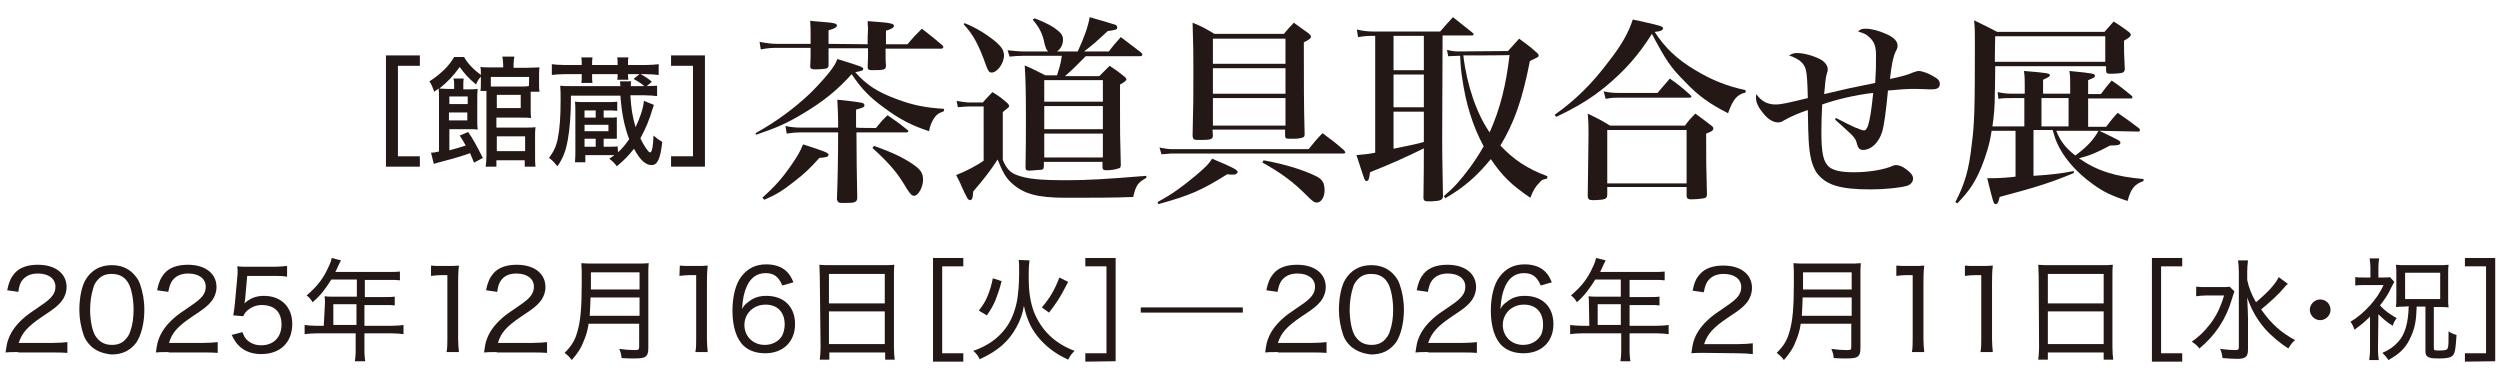 <?xml version="1.0" encoding="UTF-8"?> <svg xmlns="http://www.w3.org/2000/svg" xmlns:xlink="http://www.w3.org/1999/xlink" version="1.1" id="_レイヤー_2" x="0px" y="0px" viewBox="0 0 627 95" style="enable-background:new 0 0 627 95;" xml:space="preserve"> <style type="text/css"> .st0{fill:#231815;} </style> <g id="_レイヤー_1-2"> <path class="st0" d="M4.6,88.3c-1.9,0-2.3,0-3.2,0.1c0.3-2.1,0.4-2.6,0.8-3.6c0.7-1.8,1.9-3.4,3.7-5c0.9-0.8,1.6-1.3,4.4-3.2 c2.7-1.8,3.6-3,3.6-4.7c0-2-1.7-3.3-4.4-3.3c-1.8,0-3.1,0.6-4,1.8c-0.5,0.7-0.7,1.4-0.9,2.8l-2.8-0.4c0.4-2,0.9-3.1,1.8-4.2 c1.3-1.5,3.3-2.2,5.9-2.2c4.4,0,7.2,2.2,7.2,5.6c0,1.3-0.5,2.6-1.3,3.6c-0.9,1.1-1.6,1.7-4.8,3.8c-3.7,2.5-5.1,4.1-5.9,6.6h8.6 c1.5,0,2.6-0.1,3.6-0.2v2.7c-1.2-0.1-2.2-0.1-3.7-0.1H4.6z"></path> <path class="st0" d="M22.7,86.7c-0.8-0.8-1.4-1.7-1.7-2.6c-0.7-2-1.1-4.2-1.1-6.4c0-3,0.6-6,1.6-7.6c1.4-2.3,3.6-3.6,6.5-3.6 c2.2,0,4,0.7,5.4,2.1c0.8,0.8,1.4,1.7,1.7,2.6c0.7,2,1.1,4.1,1.1,6.5c0,3.4-0.8,6.4-2,8.2c-1.5,2-3.5,3-6.2,3 C25.8,88.7,24,88,22.7,86.7L22.7,86.7z M24.6,70.1c-0.6,0.6-1,1.3-1.2,2.1c-0.5,1.6-0.8,3.5-0.8,5.5c0,2.5,0.5,5.2,1.3,6.5 c1,1.6,2.4,2.3,4.2,2.3c1.3,0,2.5-0.4,3.3-1.3c0.6-0.6,1.1-1.4,1.3-2.2c0.6-1.7,0.8-3.4,0.8-5.4c0-2.4-0.5-5.1-1.2-6.4 c-0.9-1.7-2.3-2.5-4.3-2.5C26.6,68.7,25.5,69.1,24.6,70.1L24.6,70.1z"></path> <path class="st0" d="M42.3,88.3c-1.9,0-2.3,0-3.2,0.1c0.3-2.1,0.4-2.6,0.8-3.6c0.7-1.8,1.9-3.4,3.7-5c0.9-0.8,1.6-1.3,4.4-3.2 c2.7-1.8,3.6-3,3.6-4.7c0-2-1.7-3.3-4.4-3.3c-1.8,0-3.1,0.6-4,1.8c-0.5,0.7-0.7,1.4-1,2.8l-2.8-0.4c0.4-2,0.9-3.1,1.8-4.2 c1.3-1.5,3.3-2.2,5.9-2.2c4.4,0,7.2,2.2,7.2,5.6c0,1.3-0.5,2.6-1.3,3.6c-0.9,1.1-1.6,1.7-4.8,3.8c-3.7,2.5-5.1,4.1-5.8,6.6H51 c1.5,0,2.6-0.1,3.6-0.2v2.7c-1.2-0.1-2.2-0.1-3.7-0.1H42.3L42.3,88.3z"></path> <path class="st0" d="M61.5,74.8c0,0.3-0.1,0.7-0.2,1.3c1.4-1.3,2.9-1.9,4.9-1.9c4.3,0,7.1,2.8,7.1,7c0,4.7-3,7.6-7.8,7.6 c-2.3,0-4.2-0.7-5.6-2.1c-0.7-0.7-1.1-1.3-1.8-2.7l2.7-0.7c0.3,0.8,0.5,1.2,0.9,1.7c0.9,1,2.2,1.6,3.8,1.6c3.1,0,5.1-2,5.1-5.2 s-1.8-4.9-5-4.9c-1.4,0-2.8,0.6-3.8,1.6c-0.4,0.4-0.5,0.6-0.8,1.2l-2.5-0.2c0.2-1.3,0.3-1.8,0.4-2.9l0.6-6.5 c0.1-0.9,0.1-1.1,0.1-1.9c0-0.1,0-0.1-0.1-1c0.8,0.1,1.4,0.1,3,0.1h6c1.7,0,2.3-0.1,3.5-0.2v2.7c-1.1-0.2-2-0.2-3.4-0.2h-6.6 L61.5,74.8L61.5,74.8z"></path> <path class="st0" d="M81.5,76c0-0.6,0-1.1-0.1-1.7c0.6,0.1,1.2,0.1,2,0.1h6.1v-4.3h-6.4c-1.5,2.4-2.7,4-4.7,5.7 c-0.5-0.8-0.8-1.2-1.5-1.7c2.8-2.4,4.3-4.4,5.6-7.4c0.4-0.8,0.6-1.5,0.7-2l2.3,0.6c-0.1,0.3-0.2,0.4-0.4,0.8 c-0.1,0.2-0.3,0.7-0.6,1.3c-0.1,0.3-0.3,0.6-0.4,0.8h13.6c1.2,0,1.9,0,2.6-0.1v2.2c-0.8-0.1-1.4-0.1-2.6-0.1h-6.2v4.3h4.9 c1.2,0,1.8,0,2.6-0.1v2.2c-0.7-0.1-1.4-0.1-2.6-0.1h-5v5.2h6.9c1.3,0,2.1-0.1,2.9-0.2v2.3c-0.9-0.1-1.7-0.2-2.9-0.2h-6.9v4.3 c0,1.3,0.1,2,0.2,2.7h-2.6c0.1-0.8,0.2-1.4,0.2-2.7v-4.3h-9.9c-1.2,0-2,0.1-2.9,0.2v-2.3c0.8,0.1,1.7,0.2,2.9,0.2h1.9L81.5,76 L81.5,76z M89.4,81.5v-5.2h-5.8v5.2H89.4z"></path> <path class="st0" d="M108.1,66.6c0.8,0.1,1.3,0.1,2.5,0.1h2c1.1,0,1.5,0,2.5-0.1c-0.2,1.7-0.2,3.1-0.2,4.7V85 c0,1.3,0.1,2.2,0.2,3.3h-3.1c0.2-1,0.2-2,0.2-3.3v-16h-1.5c-0.9,0-1.7,0.1-2.6,0.2L108.1,66.6L108.1,66.6z"></path> <path class="st0" d="M124.6,88.3c-1.9,0-2.3,0-3.2,0.1c0.3-2.1,0.4-2.6,0.8-3.6c0.7-1.8,1.9-3.4,3.7-5c0.9-0.8,1.6-1.3,4.4-3.2 c2.7-1.8,3.6-3,3.6-4.7c0-2-1.7-3.3-4.4-3.3c-1.8,0-3.1,0.6-3.9,1.8c-0.5,0.7-0.7,1.4-0.9,2.8l-2.8-0.4c0.4-2,0.9-3.1,1.8-4.2 c1.3-1.5,3.3-2.2,5.9-2.2c4.4,0,7.2,2.2,7.2,5.6c0,1.3-0.5,2.6-1.3,3.6c-0.9,1.1-1.6,1.7-4.8,3.8c-3.7,2.5-5.1,4.1-5.8,6.6h8.7 c1.5,0,2.6-0.1,3.6-0.2v2.7c-1.2-0.1-2.2-0.1-3.7-0.1H124.6L124.6,88.3z"></path> <path class="st0" d="M147.6,81.3c-0.2,1.5-0.6,2.8-1.1,4c-0.7,1.9-1.6,3.3-3.1,5c-0.5-0.7-1-1.2-1.8-1.8c1.7-1.7,2.6-3.1,3.2-5.3 c0.8-2.7,1.1-6,1.1-12.5c0-2.4,0-3.6-0.1-4.7c1,0.1,1.8,0.1,3,0.1h10.9c1.3,0,2,0,3-0.1c-0.1,0.8-0.1,1.4-0.1,3v18.3 c0,1.2-0.2,1.8-0.8,2.2c-0.5,0.3-1.2,0.4-2.8,0.4c-0.8,0-1.7,0-3.1-0.1c-0.1-0.9-0.2-1.4-0.6-2.3c1.4,0.2,2.7,0.3,3.9,0.3 c0.9,0,1.1-0.1,1.1-0.8v-5.8H147.6L147.6,81.3z M160.4,79.2v-4.6h-12.3c0,1.2-0.1,2.4-0.2,4.6H160.4L160.4,79.2z M160.4,72.6v-4.3 h-12.2v4.3H160.4z"></path> <path class="st0" d="M170.5,66.6c0.8,0.1,1.3,0.1,2.5,0.1h2c1.1,0,1.5,0,2.5-0.1c-0.2,1.7-0.2,3.1-0.2,4.7V85 c0,1.3,0.1,2.2,0.2,3.3h-3.1c0.2-1,0.2-2,0.2-3.3v-16H173c-0.9,0-1.7,0.1-2.6,0.2L170.5,66.6L170.5,66.6z"></path> <path class="st0" d="M196.2,71.6c-0.9-2.2-2.1-3.1-4.2-3.1s-3.7,1.1-4.7,3.3c-0.7,1.6-1,3-1.2,5.7c0.5-0.9,0.8-1.2,1.5-1.7 c1.3-1.1,2.7-1.6,4.6-1.6c4.4,0,7.2,2.7,7.2,7.1s-3,7.3-7.5,7.3c-2.1,0-4-0.6-5.3-1.8c-1.9-1.7-2.9-4.9-2.9-8.9 c0-3.5,0.8-6.7,2.2-8.5c1.6-2.1,3.6-3.1,6.3-3.1c2.1,0,3.9,0.6,5.1,1.8c0.7,0.7,1.1,1.3,1.7,2.7L196.2,71.6L196.2,71.6z M186.7,81.5c0,2.9,2.2,5,5.1,5c1.8,0,3.4-0.8,4.3-2.2c0.4-0.7,0.7-1.8,0.7-2.9c0-3.1-1.8-5-4.8-5S186.7,78.6,186.7,81.5 L186.7,81.5z"></path> <path class="st0" d="M205.6,69.2c0-1.1-0.1-2-0.1-2.8c0.9,0.1,1.8,0.1,3.1,0.1h12.8c1.3,0,2.1,0,2.9-0.1c-0.1,0.8-0.1,1.6-0.1,2.7 v18c0,1.4,0.1,2.2,0.2,3.1h-2.4v-1.8h-14v1.8h-2.4c0.1-0.9,0.2-1.8,0.2-3.1L205.6,69.2L205.6,69.2z M207.9,76.1h14v-7.4h-14V76.1z M207.9,86.3h14v-8.2h-14V86.3z"></path> <path class="st0" d="M234,64.7h7.6v2.1h-5.3v21.8h5.3v2.1H234V64.7L234,64.7z"></path> <path class="st0" d="M258.2,65.3c-0.1,0.7-0.2,1.5-0.2,4.1c0,3.9,0.4,6.3,1.3,8.8c1.9,4.7,5.2,7.9,10.2,9.8 c-0.7,0.7-1.1,1.2-1.6,2.2c-2.8-1.3-4.8-2.7-6.8-4.8c-2.2-2.4-3.5-4.9-4.3-8.7c-0.4,2.2-0.9,3.6-1.9,5.4c-1.9,3.5-4.6,5.9-9.2,8 c-0.4-0.9-0.8-1.4-1.6-2.1c3.7-1.3,6.3-3.2,8.2-5.8c1.4-1.9,2.3-4.3,2.8-6.9c0.3-1.9,0.5-4,0.5-7c0-1.7,0-2.4-0.1-3.1L258.2,65.3 L258.2,65.3z M245.5,77.9c1.1-1.5,1.6-2.2,2.2-3.7c0.6-1.5,0.9-2.4,1.3-4.4l2.2,0.7c-0.5,2-0.9,3.1-1.5,4.7 c-0.7,1.6-1.1,2.3-2.2,3.9L245.5,77.9L245.5,77.9z M261.3,77.1c2.1-2.5,3.2-4.4,4.4-7.5l2.2,1.1c-0.2,0.3-0.4,0.8-0.8,1.5 c-1.1,2.2-2.3,4-4,6.2L261.3,77.1L261.3,77.1z"></path> <path class="st0" d="M272.2,90.7v-2.1h5.3V66.8h-5.3v-2.1h7.6v25.9L272.2,90.7L272.2,90.7z"></path> <path class="st0" d="M311.7,77.1v1.3h-25.6v-1.3H311.7z"></path> <path class="st0" d="M320.5,88.3c-1.9,0-2.3,0-3.2,0.1c0.3-2.1,0.4-2.6,0.8-3.6c0.7-1.8,1.9-3.4,3.7-5c0.9-0.8,1.6-1.3,4.4-3.2 c2.7-1.8,3.6-3,3.6-4.7c0-2-1.7-3.3-4.4-3.3c-1.8,0-3.1,0.6-4,1.8c-0.5,0.7-0.7,1.4-1,2.8l-2.8-0.4c0.4-2,0.9-3.1,1.8-4.2 c1.3-1.5,3.3-2.2,5.9-2.2c4.4,0,7.2,2.2,7.2,5.6c0,1.3-0.5,2.6-1.3,3.6c-0.9,1.1-1.6,1.7-4.8,3.8c-3.7,2.5-5.1,4.1-5.9,6.6h8.6 c1.5,0,2.6-0.1,3.6-0.2v2.7c-1.2-0.1-2.2-0.1-3.7-0.1H320.5L320.5,88.3z"></path> <path class="st0" d="M338.6,86.7c-0.8-0.8-1.4-1.7-1.7-2.6c-0.7-2-1.1-4.2-1.1-6.4c0-3,0.6-6,1.6-7.6c1.4-2.3,3.6-3.6,6.5-3.6 c2.2,0,4,0.7,5.4,2.1c0.8,0.8,1.4,1.7,1.7,2.6c0.7,2,1.1,4.1,1.1,6.5c0,3.4-0.8,6.4-2,8.2c-1.5,2-3.5,3-6.2,3 C341.8,88.7,340,88,338.6,86.7L338.6,86.7z M340.5,70.1c-0.6,0.6-1,1.3-1.2,2.1c-0.5,1.6-0.8,3.5-0.8,5.5c0,2.5,0.5,5.2,1.3,6.5 c1,1.6,2.4,2.3,4.2,2.3c1.3,0,2.5-0.4,3.3-1.3c0.6-0.6,1.1-1.4,1.3-2.2c0.6-1.7,0.8-3.4,0.8-5.4c0-2.4-0.5-5.1-1.2-6.4 c-0.9-1.7-2.3-2.5-4.3-2.5C342.5,68.7,341.4,69.1,340.5,70.1L340.5,70.1z"></path> <path class="st0" d="M358.2,88.3c-1.9,0-2.3,0-3.2,0.1c0.3-2.1,0.4-2.6,0.8-3.6c0.7-1.8,1.9-3.4,3.7-5c0.9-0.8,1.6-1.3,4.4-3.2 c2.7-1.8,3.6-3,3.6-4.7c0-2-1.7-3.3-4.4-3.3c-1.8,0-3.1,0.6-4,1.8c-0.5,0.7-0.7,1.4-1,2.8l-2.8-0.4c0.4-2,0.9-3.1,1.8-4.2 c1.3-1.5,3.3-2.2,5.9-2.2c4.4,0,7.2,2.2,7.2,5.6c0,1.3-0.5,2.6-1.3,3.6c-0.9,1.1-1.6,1.7-4.8,3.8c-3.7,2.5-5.1,4.1-5.9,6.6h8.6 c1.5,0,2.6-0.1,3.6-0.2v2.7c-1.2-0.1-2.2-0.1-3.7-0.1H358.2L358.2,88.3z"></path> <path class="st0" d="M386.4,71.6c-0.9-2.2-2.1-3.1-4.2-3.1s-3.7,1.1-4.7,3.3c-0.7,1.6-1,3-1.2,5.7c0.5-0.9,0.8-1.2,1.5-1.7 c1.3-1.1,2.7-1.6,4.6-1.6c4.4,0,7.2,2.7,7.2,7.1s-3,7.3-7.5,7.3c-2.1,0-4-0.6-5.3-1.8c-1.9-1.7-2.9-4.9-2.9-8.9 c0-3.5,0.8-6.7,2.2-8.5c1.6-2.1,3.6-3.1,6.3-3.1c2.1,0,3.9,0.6,5.1,1.8c0.7,0.7,1.1,1.3,1.7,2.7L386.4,71.6L386.4,71.6z M376.9,81.5c0,2.9,2.2,5,5.1,5c1.8,0,3.4-0.8,4.3-2.2c0.5-0.7,0.7-1.8,0.7-2.9c0-3.1-1.8-5-4.8-5S376.9,78.6,376.9,81.5 L376.9,81.5z"></path> <path class="st0" d="M398.5,76c0-0.6,0-1.1-0.1-1.7c0.6,0.1,1.2,0.1,2,0.1h6.1v-4.3h-6.4c-1.5,2.4-2.7,4-4.6,5.7 c-0.5-0.8-0.8-1.2-1.5-1.7c2.8-2.4,4.3-4.4,5.6-7.4c0.4-0.8,0.6-1.5,0.7-2l2.4,0.6c-0.1,0.3-0.2,0.4-0.4,0.8 c-0.1,0.2-0.3,0.7-0.6,1.3c-0.1,0.3-0.3,0.6-0.4,0.8h13.6c1.2,0,1.9,0,2.6-0.1v2.2c-0.8-0.1-1.4-0.1-2.6-0.1h-6.2v4.3h4.9 c1.2,0,1.9,0,2.6-0.1v2.2c-0.7-0.1-1.4-0.1-2.5-0.1h-5v5.2h6.9c1.3,0,2.1-0.1,2.9-0.2v2.3c-0.9-0.1-1.7-0.2-2.9-0.2h-6.9v4.3 c0,1.3,0.1,2,0.2,2.7h-2.5c0.1-0.8,0.2-1.4,0.2-2.7v-4.3h-9.9c-1.2,0-2,0.1-2.9,0.2v-2.3c0.8,0.1,1.7,0.2,2.9,0.2h1.9L398.5,76 L398.5,76z M406.5,81.5v-5.2h-5.8v5.2H406.5z"></path> <path class="st0" d="M427.4,88.5c-1.9,0-2.3,0-3.2,0.1c0.3-2.2,0.4-2.6,0.8-3.7c0.7-1.8,1.9-3.4,3.7-5c0.9-0.8,1.6-1.3,4.4-3.2 c2.7-1.8,3.6-3,3.6-4.7c0-2-1.7-3.3-4.4-3.3c-1.8,0-3.1,0.6-4,1.8c-0.5,0.7-0.7,1.4-1,2.8l-2.8-0.4c0.4-2,0.9-3.1,1.8-4.1 c1.3-1.5,3.3-2.2,5.9-2.2c4.4,0,7.2,2.2,7.2,5.6c0,1.3-0.5,2.7-1.3,3.7c-0.9,1.1-1.6,1.7-4.8,3.8c-3.7,2.5-5.1,4.1-5.9,6.6h8.6 c1.5,0,2.6-0.1,3.6-0.2v2.7c-1.2-0.1-2.2-0.2-3.7-0.2L427.4,88.5L427.4,88.5z"></path> <path class="st0" d="M451.6,81.3c-0.2,1.5-0.6,2.8-1.1,4c-0.7,1.9-1.6,3.3-3.1,5c-0.5-0.7-1-1.2-1.8-1.8c1.7-1.7,2.6-3.1,3.2-5.3 c0.8-2.7,1.1-6,1.1-12.5c0-2.4,0-3.6-0.1-4.7c1,0.1,1.8,0.1,3,0.1h10.9c1.3,0,2,0,3-0.1c-0.1,0.8-0.1,1.4-0.1,3v18.3 c0,1.2-0.2,1.8-0.8,2.2c-0.5,0.3-1.2,0.4-2.8,0.4c-0.8,0-1.7,0-3.1-0.1c-0.1-0.9-0.2-1.4-0.6-2.3c1.4,0.2,2.7,0.3,3.9,0.3 c1,0,1.1-0.1,1.1-0.8v-5.8H451.6z M464.4,79.2v-4.6h-12.3c0,1.2-0.1,2.4-0.2,4.6H464.4L464.4,79.2z M464.4,72.6v-4.3h-12.2v4.3 H464.4z"></path> <path class="st0" d="M475.6,66.6c0.8,0.1,1.3,0.1,2.5,0.1h2c1.1,0,1.5,0,2.5-0.1c-0.2,1.7-0.2,3.1-0.2,4.7V85 c0,1.3,0.1,2.2,0.2,3.3h-3.1c0.2-1,0.2-2,0.2-3.3v-16h-1.5c-1,0-1.7,0.1-2.6,0.2L475.6,66.6L475.6,66.6z"></path> <path class="st0" d="M492.8,66.6c0.8,0.1,1.3,0.1,2.5,0.1h2c1.1,0,1.5,0,2.5-0.1c-0.2,1.7-0.2,3.1-0.2,4.7V85 c0,1.3,0.1,2.2,0.2,3.3h-3.1c0.2-1,0.2-2,0.2-3.3v-16h-1.5c-1,0-1.7,0.1-2.6,0.2L492.8,66.6L492.8,66.6z"></path> <path class="st0" d="M511.3,69.2c0-1.1-0.1-2-0.1-2.8c0.9,0.1,1.8,0.1,3,0.1h12.8c1.3,0,2.1,0,2.9-0.1c-0.1,0.8-0.1,1.6-0.1,2.7v18 c0,1.4,0.1,2.2,0.2,3.1h-2.4v-1.8h-14v1.8h-2.4c0.1-0.9,0.2-1.8,0.2-3.1L511.3,69.2L511.3,69.2z M513.6,76.1h14v-7.4h-14V76.1z M513.6,86.3h14v-8.2h-14V86.3z"></path> <path class="st0" d="M539.7,64.7h7.6v2.1H542v21.8h5.3v2.1h-7.6V64.7L539.7,64.7z"></path> <path class="st0" d="M560.4,73.1c-0.2,0.6-0.3,0.7-0.6,1.8c-1.5,5.2-4.3,9.3-8.2,12.5c-0.6-0.8-1-1.1-1.9-1.7 c1.7-1.2,3.1-2.5,4.5-4.3c1.7-2.2,2.7-4.3,3.6-7.3h-4.3c-1.1,0-2,0.1-2.7,0.2v-2.4c0.8,0.1,1.4,0.1,2.8,0.1h3c1.5,0,2.1,0,2.6-0.1 L560.4,73.1L560.4,73.1z M573.8,71.2c-0.3,0.2-0.6,0.5-0.9,0.9c-1.5,1.8-3.4,3.5-5.8,5.5c2.5,3.6,5,5.8,8.5,7.7 c-0.8,0.7-1,1-1.7,2.1c-2-1.3-4.2-3.1-5.8-4.9c-2-2.3-3.4-4.7-4.5-7.9c0.1,3,0.2,3.8,0.2,5.2v7.8c0,1.9-0.6,2.4-2.8,2.4 c-1,0-2.3-0.1-3.6-0.2c-0.1-0.9-0.2-1.4-0.6-2.3c1.6,0.2,2.7,0.3,3.8,0.3c0.7,0,0.9-0.1,0.9-0.8V68.2c0-1.1-0.1-2-0.2-2.9h2.5 c-0.1,0.9-0.2,1.8-0.2,2.9v2c0.4,1.9,1,3.5,2.2,5.6c3.1-2.6,4.9-4.6,5.7-6.3L573.8,71.2L573.8,71.2z"></path> <path class="st0" d="M584.5,77.7c0,1.4-1.2,2.6-2.6,2.6s-2.6-1.2-2.6-2.6s1.2-2.6,2.6-2.6S584.5,76.2,584.5,77.7z"></path> <path class="st0" d="M596.4,87.4c0,1.4,0.1,2.2,0.2,2.9h-2.4c0.1-0.8,0.2-1.5,0.2-2.9v-8c-1.3,1.3-2,1.9-3.9,3.3 c-0.3-0.9-0.5-1.3-1-2c2-1.2,3.3-2.4,4.9-4.1c1.5-1.7,2.4-3,3.4-5.1h-4.8c-1,0-1.6,0-2.3,0.1v-2.1c0.6,0.1,1.2,0.1,2.2,0.1h1.6V67 c0-0.8-0.1-1.4-0.2-2.2h2.4c-0.1,0.6-0.2,1.3-0.2,2.2v2.6h1.2c0.8,0,1.3,0,1.7-0.1l1.1,1.2c-0.2,0.4-0.3,0.4-1.2,2.3 c-0.5,1-1.3,2.2-2.4,3.6c1.2,1.3,2.3,2.1,4.2,3.2c-0.5,0.6-0.7,1-1,1.9c-1.5-0.9-2.5-1.8-3.6-2.9L596.4,87.4L596.4,87.4z M603.2,76.9c-0.9,0-1.5,0-2.3,0.1c0.1-0.7,0.1-1.4,0.1-2.4v-5.9c0-0.9,0-1.5-0.1-2.3c0.8,0.1,1.4,0.1,2.7,0.1h8 c1.2,0,1.7,0,2.5-0.1c-0.1,0.7-0.1,1.4-0.1,2.3v6.1c0,0.9,0,1.6,0.1,2.3c-0.7-0.1-1.4-0.1-2.3-0.1h-1.4v9c0,1.5,0,1.5,0.1,1.7 c0.1,0.2,0.5,0.2,1.2,0.2c1.6,0,2-0.1,2.2-0.6c0.2-0.6,0.2-1.5,0.2-4.2c0.6,0.4,1.2,0.7,2,0.9c-0.2,2.9-0.3,3.9-0.6,4.6 c-0.4,1-1.3,1.3-3.9,1.3c-1.7,0-2.3-0.1-2.8-0.5c-0.4-0.3-0.5-0.6-0.5-1.4V76.9h-2.2c-0.1,3.4-0.4,5.1-1.3,7.2 c-1.2,2.9-2.7,4.5-5.8,6.2c-0.5-0.8-0.9-1.2-1.5-1.8c1.8-0.8,2.8-1.5,3.9-2.7c1.7-1.8,2.6-4.6,2.7-9L603.2,76.9L603.2,76.9z M603.2,75h8.8v-6.6h-8.8V75z"></path> <path class="st0" d="M618.2,90.7v-2.1h5.3V66.8h-5.3v-2.1h7.6v25.9L618.2,90.7L618.2,90.7z"></path> <path class="st0" d="M99.8,39.2h5.5v2.6h-8.5V13.9h8.5v2.6h-5.5V39.2z"></path> <path class="st0" d="M118.9,40.8c-0.5-1.1-0.7-1.7-1-2.4c-1.6,0.6-3.5,1.2-8.1,2.4c-0.3,0.1-0.7,0.2-1,0.3l-0.7-2.8 c0.5,0,1.2-0.1,2-0.3V24.7c0-1.3,0-1.8-0.1-2.5c-0.4,0.3-0.5,0.4-1.1,0.8c-0.4-1.1-0.6-1.7-1.2-2.6c1.7-1.1,2.4-1.7,3.8-3 c1.1-1.1,1.8-2.1,2.4-3.1h2.5c0.8,1.5,2.2,3,4.2,4.5v-0.2c0-0.8,0-1.3-0.1-1.8c0.7,0.1,1.3,0.1,2.6,0.1h3.1v-0.6 c0-0.8-0.1-1.4-0.2-2.1h3c-0.1,0.6-0.2,1.2-0.2,2.1V17h3.4c1.2,0,2.2-0.1,3.1-0.1c-0.1,0.6-0.1,1.2-0.1,2.1v2c0,0.8,0,1.5,0.1,2 h-2.2v4.4c0,1.1,0,1.7,0.1,2.2c-0.7-0.1-1.4-0.1-2.4-0.1h-6.3v2.5h7.4c1.1,0,1.8,0,2.4-0.1c-0.1,0.7-0.1,1.4-0.1,2.5V39 c0,1.3,0,2,0.1,2.8h-2.7v-1.6h-7.1v1.6h-2.7c0.1-0.7,0.2-1.5,0.2-2.7V24.3c0-0.8,0-1,0-1.5h-1.5c0.1-0.6,0.1-1.1,0.1-1.8v-1.8 c-0.6,0.7-0.9,1.2-1.2,2c-1.9-1.6-2.9-2.7-4.1-4.4c-1.5,2.1-3,3.7-5.1,5.4c0.4,0,1.1,0.1,2.1,0.1h1.6v-1c0-0.7,0-1.1-0.2-1.6h2.6 c-0.1,0.5-0.1,0.9-0.1,1.7v1h1.2c1.2,0,1.8,0,2.4-0.1c-0.1,0.8-0.1,1.5-0.1,2.5v5.2c0,1.1,0,1.9,0.1,2.5c-0.5-0.1-1.1-0.1-1.9-0.1 h-5.2v5.3c1.9-0.5,2.8-0.8,4.1-1.2c-0.6-1.1-0.8-1.4-1.5-2.5l2.1-0.9c1.2,1.7,2,3.2,3.7,6.5L118.9,40.8L118.9,40.8z M117.3,26.1 v-1.9h-4.6v1.9H117.3z M112.6,30.2h4.6v-2h-4.6V30.2z M132.7,19.3h-9.6v2.4c0.4,0,0.7,0,1.1,0h6.4c0.9,0,1.3,0,2-0.1 C132.7,21.7,132.7,19.3,132.7,19.3z M124.6,27.1h6v-3.3h-6C124.6,23.9,124.6,27.1,124.6,27.1z M124.6,37.9h7.1v-3.7h-7.1 C124.6,34.2,124.6,37.9,124.6,37.9z"></path> <path class="st0" d="M155,38.2c1.1-1,1.9-2,2.8-3.3c-1.2-3.1-1.9-6.6-2.2-10.9h-12.4c0,4.7-0.3,8.4-0.8,11.1 c-0.5,2.8-1.2,4.6-2.6,6.6c-0.9-1.1-1.2-1.4-2.1-2.1c1.1-1.5,1.8-2.8,2.2-4.9c0.5-2.5,0.7-5.4,0.7-9.7c0-1.6,0-2.4-0.1-3.5 c0.8,0.1,1.6,0.1,3.1,0.1h12c0-0.3-0.1-0.7-0.1-1.2h2.8c-0.1,0.4-0.1,0.6-0.1,1.2h3.4c-0.8-0.7-1.6-1.2-2.7-1.8l1.6-1.3 c1.3,0.7,1.9,1.1,3,2l-1.3,1.1c1.3,0,2-0.1,2.6-0.1v2.6c-0.9-0.1-1.8-0.2-3.1-0.2h-3.6c0.2,3.4,0.5,5.2,1.3,8 c1.1-2.3,1.9-4.6,2.1-6.6l2.5,1c-0.1,0.3-0.1,0.4-0.3,0.9c-0.9,3-1.7,4.9-3.1,7.5c1,2,2,3.5,2.4,3.5c0.1,0,0.1,0,0.2,0 c0.4-0.4,0.6-1.7,0.7-4.2c0.8,0.7,1.5,1.2,2.2,1.6c-0.5,4.3-1.2,5.8-2.7,5.8s-2.9-1.3-4.4-4.1c-1.4,1.8-2.4,2.8-4.3,4.4 c-0.6-0.8-1-1.2-1.9-1.9c0.6-0.4,0.8-0.5,1.3-0.9c-0.6,0-1.1,0-1.7,0h-5.6v1.8h-2.6c0.1-1,0.1-1.9,0.1-3.1V28c0-1.1,0-1.7-0.1-2.5 c0.7,0.1,1.3,0.1,2.6,0.1h5.3c1.4,0,2,0,2.7-0.1v2.3c-0.8-0.1-1.4-0.1-2.6-0.1h-0.8v1.8h1.3c1.2,0,1.5,0,2-0.1c0,0.6,0,0.7,0,1.4 v2.6c0,0.5,0,0.9,0,1.4c-0.7,0-0.9,0-2,0h-1.3v2h0.9c1.4,0,2.1,0,2.6-0.1L155,38.2L155,38.2z M145.9,16c0-0.6,0-1-0.1-1.6h2.8 c-0.1,0.6-0.1,0.9-0.1,1.6v0.3h6.4V16c0-0.6,0-1.1-0.1-1.6h2.8c-0.1,0.5-0.1,0.9-0.1,1.6v0.3h4.5c1.3,0,2.3-0.1,3.2-0.2v2.7 c-1-0.1-1.9-0.2-3.2-0.2h-4.5c0,0.5,0,0.9,0.1,1.4h-2.8c0.1-0.6,0.1-0.6,0.1-1.4h-6.4v0.6c0,0.8,0,1.1,0.1,1.6h-2.8 c0.1-0.5,0.1-0.9,0.1-1.6v-0.6h-4.3c-1.4,0-2.2,0.1-3.2,0.2v-2.7c0.8,0.1,1.9,0.2,3.2,0.2h4.3C145.9,16.3,145.9,16,145.9,16z M149.4,29.5v-1.8h-2.8v1.8H149.4z M152.6,32.9v-1.6h-6v1.6H152.6z M146.6,34.8v2h2.8v-2H146.6z"></path> <path class="st0" d="M168.3,16.5v-2.6h8.5v27.9h-8.5v-2.6h5.5V16.5H168.3z"></path> <path class="st0" d="M189.5,33.4c5.2-2.9,9.7-6.2,13.8-10.1c2.1-2.1,4.4-4.6,5.6-6.4c0.4-0.6,0.7-1,1.1-2.1c5.8,1.8,6.5,2,6.5,2.5 c0,0.4-0.4,0.5-2,0.8c2.8,3.2,5.6,5,10.5,6.8c4,1.5,7.1,2.1,11.8,2.4l-0.1,0.6c-1.4,0.5-1.9,0.9-2.6,2c-0.5,0.9-0.8,1.5-1.1,3 c-4.3-1.4-7.4-3-11.3-5.9c-3.6-2.6-5.8-4.9-8.1-8.4c-3.5,3.9-7,6.8-12.4,10c-3.8,2.3-6.8,3.6-11.6,5.2L189.5,33.4L189.5,33.4z M217.6,11.1c0-1.2,0-2.5,0.1-3.9c0-0.3-0.1-1-0.1-1.9c5.9,0.4,6.6,0.6,6.6,1.2c0,0.4-0.6,0.8-2,1.2v3.4h5.4c1.5-1.8,2-2.3,3.6-3.9 c2.3,1.8,3,2.3,5.2,4.2c0.1,0.2,0.2,0.3,0.2,0.4c0,0.1-0.2,0.4-0.4,0.4h-14.1c0,1.9,0,3.3,0.1,4.2c0,1.1-0.4,1.2-3.4,1.2 c-0.9,0-1.1-0.1-1.2-0.7c0.1-2.2,0.1-2.2,0.1-4.8h-9.9v4.3c-0.1,0.5-0.1,0.6-0.6,0.8c-0.4,0.1-1.6,0.2-2.6,0.2s-1.4-0.1-1.4-0.8 c0.1-1.2,0.1-2.7,0.1-4.6h-8.5c-1.5,0-2.5,0.1-4,0.4l-0.3-1.9c1.6,0.3,2.9,0.5,4.3,0.5h8.5V8.8c0-1.2,0-1.9-0.1-3.6 c1.4,0.2,2.4,0.2,3.1,0.3c2.9,0.2,3.6,0.4,3.6,0.9c0,0.4-0.6,0.8-2.1,1.2v3.4L217.6,11.1L217.6,11.1z M191.2,49.6 c3.1-2.8,5.1-5,7.4-8.4c1.5-2.2,2.1-3.2,2.8-5c5.2,1.7,6.4,2.1,6.4,2.6c0,0.5-0.6,0.7-2.3,0.8c-2.4,2.7-3.8,4-6.4,6 c-2.8,2.2-4.4,3.2-7.4,4.5L191.2,49.6L191.2,49.6z M219.7,32.1c1.2-1.5,1.6-2,2.9-3.2c2.2,1.5,2.9,2,5,3.7c0.2,0.1,0.2,0.2,0.2,0.3 c0,0.2-0.2,0.3-0.4,0.3h-12.6c0,5.7,0.1,11.2,0.2,16.5c-0.1,1-0.6,1.2-2.9,1.2c-0.3,0-0.5,0-0.7,0h-0.2c-0.9,0-1.1-0.2-1.3-0.9 c0.2-5,0.3-10.6,0.3-16.8h-9.4c-1.1,0-2.2,0.1-3.5,0.3l-0.3-1.9c1.4,0.3,2.5,0.4,3.8,0.4h9.4v-1.8c0-1.4-0.1-2.8-0.2-5.2 c2.2,0.2,5.4,0.6,6.2,0.8c0.4,0.1,0.6,0.3,0.6,0.6c0,0.5-0.4,0.6-2.1,1.1v4.5C214.9,32.1,219.7,32.1,219.7,32.1z M219.2,36.6 c4.9,1.7,8.1,3.3,10.6,5.2c1.2,1,1.7,1.8,1.7,3.3c0,1.8-1.2,4-2.2,4c-0.6,0-0.9-0.3-1.9-1.8c-2.2-3.8-4.1-6.1-8.6-10.2L219.2,36.6z "></path> <path class="st0" d="M239.9,25.3c1.1,0.2,2.5,0.4,3.2,0.4h3.4c1-1.2,1.4-1.5,2.4-2.6c1.8,1.1,2.3,1.5,3.8,2.8 c0.2,0.3,0.4,0.5,0.4,0.6c0,0.4-0.1,0.4-1.6,1.6v12c0.9,2.2,1.9,3.2,3.5,3.8c2.7,1,5.8,1.3,12.7,1.3c5.1,0,10-0.3,19.8-1.1v0.5 c-2.1,1.2-2.6,1.8-3.3,4.8c-4.5,0.2-10.2,0.2-16.8,0.2c-7.4,0-10.8-1-13.8-3.8c-1.4-1.3-2.2-2.8-3.4-5.8c-1.5,2.4-3.5,5-6.1,8 c-0.1,0.5-0.1,0.8-0.1,1c-0.1,0.8-0.3,1.2-0.7,1.2c-0.2,0-0.6-0.2-0.8-0.7c-0.4-0.8-0.9-1.7-1.4-2.9c-0.2-0.6-0.7-1.5-1.3-2.7 c2.1-0.8,4.9-2.2,6.9-3.6V26.7h-3.6c-0.8,0-1.8,0.1-2.9,0.2C240.3,27,239.9,25.3,239.9,25.3z M241.9,5.8c3,1.2,5.6,2.8,8.1,4.9 c1.2,1.1,1.8,2,1.8,3.2c0,2-1.7,4.3-3.1,4.3c-0.6,0-0.9-0.4-1.4-1.8c-1.8-5.1-3.2-7.7-5.6-10.3L241.9,5.8L241.9,5.8z M270.3,12.9 c1.7-3.7,2.6-6.3,3-8.6c2.9,0.8,6,1.8,6.4,1.9c0.4,0.2,0.5,0.4,0.5,0.7c0,0.5-0.3,0.6-2.4,0.9c-3,2.8-3.7,3.4-5.9,5.1h6.2 c1.2-1.6,1.6-2,3-3.6c2.1,1.6,2.8,2.1,5,3.8c0.2,0.2,0.4,0.4,0.4,0.6c0,0.2-0.2,0.4-0.6,0.4h-13.6c-2,2-2.8,2.9-5.2,5h8.6 c0.9-0.9,1.7-1.7,2.6-2.6c1.7,1.1,2.2,1.5,3.7,2.7c0.4,0.4,0.5,0.5,0.5,0.7c0,0.3-0.6,0.8-1.6,1.3V27c0,6,0,7.4,0.2,14.4 c0,0.5-0.2,0.8-0.5,0.8c-0.7,0.3-2,0.5-3.1,0.5c-0.7,0-1-0.2-1-0.8v-1.3h-14.7v1.2c-0.1,0.6-0.2,0.8-1,0.8c-0.6,0-2,0.2-2.6,0.2 c-0.8,0-1-0.2-1-0.9c0.1-4.2,0.1-8.1,0.1-12.9c0-5.9-0.1-9.8-0.3-12.6c2.3,1,3,1.4,5.2,2.5h2.9c1-3.1,1-3.6,1.2-4.9h-9.8 c-0.9,0-2.5,0.1-3.3,0.2l-0.5-1.6c0.9,0.1,2.8,0.3,3.8,0.3h6.4c-0.5-0.4-0.5-0.6-0.9-1.8c-0.5-2.6-1.2-4-3-6.2l0.5-0.3 c2,0.8,3.4,1.4,4.8,2.3c1.7,1.2,2.3,1.9,2.3,3c0,1.2-0.5,2.3-1.5,3L270.3,12.9L270.3,12.9z M276.6,25.5v-5.4h-14.7v5.4H276.6z M261.9,26.6v5.8h14.7v-5.8C276.6,26.6,261.9,26.6,261.9,26.6z M261.9,33.5v6h14.7v-6H261.9z"></path> <path class="st0" d="M290.3,50.7c3.8-2.1,6-3.7,9.5-6.6c2.7-2.3,3.3-2.9,4.2-4.3c5,2.1,6.4,2.8,6.4,3.3c0,0.4-0.5,0.7-1.1,0.7 c-0.4,0-1,0-1.5-0.1c-6.4,4-9.3,5.3-17.3,7.5C290.6,51.3,290.3,50.7,290.3,50.7z M290.8,37c1,0.2,2.1,0.4,2.9,0.4h34.5 c1.5-1.8,1.9-2.4,3.5-4c2.4,1.8,3.1,2.3,5.3,4.2c0.2,0.2,0.4,0.5,0.4,0.6c0,0.2-0.2,0.3-0.4,0.3h-43.2c-0.6,0-1.9,0.2-2.5,0.2 L290.8,37z M304.2,34.1c-0.1,0.8-0.5,1-2.9,1h-1c-0.9,0-1.1-0.2-1.2-1c0.2-7.6,0.2-10.6,0.2-15.8c0-4.6,0-6.6-0.2-12.6 c2.5,1,3.1,1.4,5.5,2.8H322c1-1.2,1.4-1.7,2.5-2.8c1.6,1.2,2.1,1.5,3.6,2.6c0.5,0.4,0.7,0.7,0.7,0.9c0,0.4-0.5,0.8-1.8,1.4 c0,10.8,0,15.6,0.2,23c0,0.5-0.1,0.7-0.3,0.8c-0.3,0.2-1.3,0.4-2.4,0.4c-0.5,0-0.8,0-0.9,0h-0.3c-0.8,0-1-0.2-1-0.8v-1.5h-18.2 L304.2,34.1L304.2,34.1z M322.4,9.7h-18.2V16h18.2C322.4,16,322.4,9.7,322.4,9.7z M304.2,17.1v6.4h18.2v-6.4 C322.4,17.1,304.2,17.1,304.2,17.1z M304.2,24.6v6.9h18.2v-6.9H304.2z M316.9,40.2c5.5,1,10.2,2.5,13.2,4c1.6,0.8,2.1,1.7,2.1,3.6 c0,1.7-0.9,3-1.9,3c-0.7,0-1-0.2-2.8-2c-3.2-3.2-6.3-5.5-11-8.1C316.7,40.8,316.9,40.2,316.9,40.2z"></path> <path class="st0" d="M361.7,34.9c0,0.9,0,5.7,0.2,14.5c-0.2,0.8-0.7,1-3,1.1h-0.7c-0.9,0-1.1-0.2-1.2-0.8c0.1-7.2,0.1-8.2,0.1-11.7 v-0.8c-4,2-8,3.8-13.5,6c-0.2,1.8-0.4,2.2-0.9,2.2c-0.2,0-0.4-0.2-0.5-0.5c-0.3-0.7-1.1-3.3-2-6c2-0.2,2.6-0.2,4.7-0.6V9h-1.2 c-1,0-1.8,0.1-3.1,0.3l-0.3-1.9c1.2,0.3,2.6,0.5,3.9,0.5h17c1.4-1.6,1.8-2.1,3.2-3.6c2.1,1.7,2.8,2.2,4.9,3.9 c0.2,0.2,0.3,0.3,0.3,0.4c0,0.2-0.2,0.3-0.5,0.3h-7.3L361.7,34.9L361.7,34.9z M349.5,9v8.6h7.6V9C357.1,9,349.5,9,349.5,9z M349.5,18.7v8.2h7.6v-8.2C357.1,18.7,349.5,18.7,349.5,18.7z M349.5,28v9.3c4-0.8,5.9-1.2,7.6-1.7V28H349.5z M378.2,12.8 c1.2-1.3,1.6-1.8,2.8-3.1c1.9,1.4,2.5,1.8,4.2,3.3c0.5,0.4,0.7,0.7,0.7,0.9c0,0.1-0.1,0.4-0.2,0.4c-0.1,0.1-0.8,0.4-2,1 c-1.9,9.7-3.9,15.4-7.4,21.2c3.4,3.6,6.7,5.8,11.8,7.7l-0.1,0.6c-1,0.2-1.4,0.3-1.9,1c-1,1-1.5,1.8-2.3,3.8c-4.7-3.2-7-5.4-9.9-9.7 c-3.6,4.4-6.9,7.2-11.4,9.8l-0.4-0.5c2.7-2.3,4.1-3.9,6.5-7.1c1.4-1.9,2.4-3.5,3.5-5.4c-2.8-5.2-4.5-10.8-5.4-17.2 c-0.2-1.2-0.4-3-0.5-5.5h-0.6c-1,0-1.4,0.1-2.4,0.1l-0.3-1.6c1.2,0.3,2,0.4,2.7,0.4L378.2,12.8L378.2,12.8z M367,13.9 c0.9,7.6,3.4,14.7,6.6,19.3c2.6-5.8,4.1-11.7,5-19.4C378.7,13.9,367,13.9,367,13.9z"></path> <path class="st0" d="M389.9,28.8c5.2-3.7,9.3-7.7,13.5-13.3c3.4-4.3,5.1-7.5,6.1-10.6c1.4,0.3,2.5,0.5,3.2,0.7 c3.5,0.8,4.4,1,4.4,1.5c0,0.4-0.6,0.8-2.1,0.9c2.5,3.9,5.6,6.9,10.2,9.6c4.1,2.5,8.2,4.1,12.6,5l0,0.6c-2.2,0.5-3.2,1.8-4.4,5.2 c-4.7-2.4-7.5-4.4-10.9-8c-3.5-3.5-4.7-5.3-8.2-11.9c-3.4,5.4-6.8,9.2-11.6,13.2c-3.7,3-7.1,5.1-12.4,7.6L389.9,28.8L389.9,28.8z M403.1,48.8c0,1.1-0.5,1.3-3.1,1.4c-0.1,0-0.4,0-0.5,0h-0.1c-0.9,0-1.2-0.3-1.2-1.1c0.1-9.8,0.2-11.9,0.2-15.4 c0-1.9,0-3.1-0.2-5.2c2.5,1.2,3.3,1.6,5.6,3h18.8c1-1.4,1.4-1.8,2.6-3c1.8,1.3,2.3,1.7,4,3c0.5,0.4,0.5,0.5,0.5,0.8 c0,0.4-0.6,0.8-1.8,1.2c0,6.6,0,8.5,0.2,15v0.2c0,0.7-0.2,1-1.2,1.1c-0.5,0.1-2.1,0.2-2.8,0.2c-0.8,0-1.1-0.3-1.1-0.9v-2.2h-19.9 C403.1,47.1,403.1,48.8,403.1,48.8z M402.2,22.9c1.2,0.3,2.4,0.4,3.5,0.4h10c1.4-1.6,1.8-2.1,3.1-3.6c2.2,1.6,2.9,2.1,5,4 c0.2,0.2,0.4,0.4,0.4,0.5c0,0.2-0.1,0.3-0.6,0.3h-17.9c-0.9,0-1.5,0-3,0.3L402.2,22.9L402.2,22.9z M403.1,46H423V32.6h-19.9V46z"></path> <path class="st0" d="M460.5,29.6c4,2.1,6.2,3.1,7,3.1c0.4,0,0.7-0.4,1-1.2c0.5-1.5,0.9-4.2,1.3-8.2c-4.4,0.5-9.1,1.6-12.8,2.9 c-0.1,2.7-0.2,4.4-0.2,6.6c0,5.9,0.5,7.9,2.1,9.2c1.2,0.8,2.9,1.2,6.1,1.2s6.7-0.5,8.9-1.3c1-0.4,1.2-0.5,1.6-0.5 c0.7,0,1.6,0.3,2.5,1c1.1,0.8,1.8,1.5,1.8,2.4c0,0.8-0.6,1.5-1.5,1.8c-1.8,0.5-5.5,0.9-9.2,0.9c-7.7,0-11.2-1.1-13.5-4.2 c-1.1-1.7-1.8-4.1-2-8.3c-0.1-1.4-0.1-3-0.2-7.4c-2.4,0.8-4,1.5-6,2.6c-0.6,0.4-1,0.5-1.5,0.5c-1.3,0-2.8-1-4-2.7 c-1-1.2-1.5-2.5-1.5-3.4c0-0.2,0-0.6,0.1-1c1.2,1.8,2.8,2.6,4.8,2.6c1.5,0,3.1-0.4,8.1-1.6c-0.1-4-0.2-5.9-0.5-7.1 c-0.4-1.6-1.6-2.7-4.2-3.6c0.7-0.4,1.1-0.6,2-0.6c1.6,0,3.9,0.6,5.7,1.5c1.2,0.6,2,1.6,2,2.6c0,0.4,0,0.4-0.3,1.3 c-0.2,0.7-0.4,2.3-0.6,4.9c5.4-1.3,5.9-1.4,12.8-2.8c0.2-3.1,0.2-4.1,0.2-6.9c0-2.2-0.4-3.4-1.6-4.5c-0.8-0.8-1.5-1.1-2.9-1.5 c0.6-0.6,1-0.7,1.9-0.7c1.4,0,3.4,0.5,5.1,1.3c1.9,0.8,2.9,1.8,2.9,2.9c0,0.6,0,0.6-0.5,1.6c-0.6,1.3-1,3.2-1.4,6.8 c2.5-0.5,4.4-1,5.7-1.6c0.6-0.2,1.1-0.4,1.5-0.4c0.9,0,2.5,0.6,3.8,1.4c1.1,0.6,1.5,1.1,1.5,1.8c0,1-0.6,1.4-2,1.4h-0.8 c-1.9-0.1-3.1-0.1-4-0.1c-1.4,0-3,0.1-6.2,0.4c-0.5,5.4-1,8.9-1.5,10.5c-0.9,2.7-2.8,4.4-4.7,4.4c-0.9,0-1.3-0.4-1.6-1.6 c-0.2-0.9-0.5-1.4-1.6-2.5c-0.2-0.2-1-0.9-2.4-2.2c-0.6-0.6-0.8-0.6-1.5-1.4L460.5,29.6L460.5,29.6z"></path> <path class="st0" d="M526.5,32.8c5,2.4,5.3,2.5,5.3,3s-0.5,0.7-2.6,0.7c-3.2,1.7-5,2.5-7.8,3.2c4.6,3.2,9.2,4.6,16.2,5.2l0,0.5 c-2.3,0.8-3.2,2-4,5c-4-1.3-6.1-2.3-8.7-4.2c-4.2-3-7.5-6.8-9.1-10.6c-0.4-0.9-0.5-1.4-1-3h-4.8v11.5c4.3-0.3,6.5-0.5,10.1-1.2 l0,0.5c-5.5,2.3-9.2,3.5-18.6,6c-0.2,1.2-0.5,1.8-1,1.8c-0.5,0-0.6-0.4-2.1-6.5c0.6,0,1.1,0,1.4,0c1.2,0,4.5-0.2,5.7-0.4V32.8h-6 c-0.5,3.4-1.4,6.2-2.6,9.2c-1.6,3.8-3,5.9-6,9l-0.5-0.3c2.3-4.5,3.4-7.9,4.1-14.4c0.7-5.3,0.8-8.7,0.8-25.8c0-2.7,0-3.3-0.2-5.4 c2.5,1.2,3.3,1.6,5.8,2.9h26.9c1-1.1,1.2-1.4,2.3-2.6c1.8,1.1,2.3,1.5,3.8,2.6c0.3,0.3,0.5,0.5,0.5,0.6c0,0.5-0.3,0.8-1.7,1.6 c0,2.8,0,3.1,0.2,7.2c-0.1,0.5-0.2,0.6-0.5,0.8c-0.4,0.2-2.1,0.3-3.2,0.3c-0.8,0-1-0.2-1-0.9v-1h-27.8c0,3.9-0.1,6.2-0.1,6.9 c0,3.1-0.2,5.4-0.6,8.2h8v-7.1h-3c-1.2,0-2.5,0-3.5,0.2l-0.2-1.7c1.4,0.3,2.4,0.4,3.8,0.4h3v-2.2c0-1.4,0-2.1-0.2-3.5 c6.1,0.5,6.5,0.6,6.5,1.1c0,0.3-0.6,0.6-1.7,1.1v3.5h6.8v-2.5c0-1.2,0-1.9-0.2-3.2c6.2,0.6,6.4,0.7,6.4,1.2c0,0.4,0,0.4-1.7,1.1 v3.5h3.2c1.1-1.5,1.5-2,2.7-3.4c2.2,1.5,2.8,2,5,3.8c0.2,0.1,0.2,0.3,0.2,0.5s-0.2,0.2-0.5,0.2h-10.6v7.1h4.5 c1.2-1.5,1.5-2,2.9-3.5c2.2,1.5,3,2.1,5.4,3.9c0.1,0.1,0.2,0.4,0.2,0.5c0,0.2-0.2,0.3-0.5,0.3L526.5,32.8L526.5,32.8z M528,9.1 h-27.6c0,1-0.1,3.1-0.1,6.4H528V9.1z M512,31.7h6.8v-7.1H512V31.7z M515.7,32.8c1,2.5,2.3,4.3,4.8,6.2c2.9-2.2,4.5-3.8,5.8-6.2 H515.7z"></path> </g> </svg> 